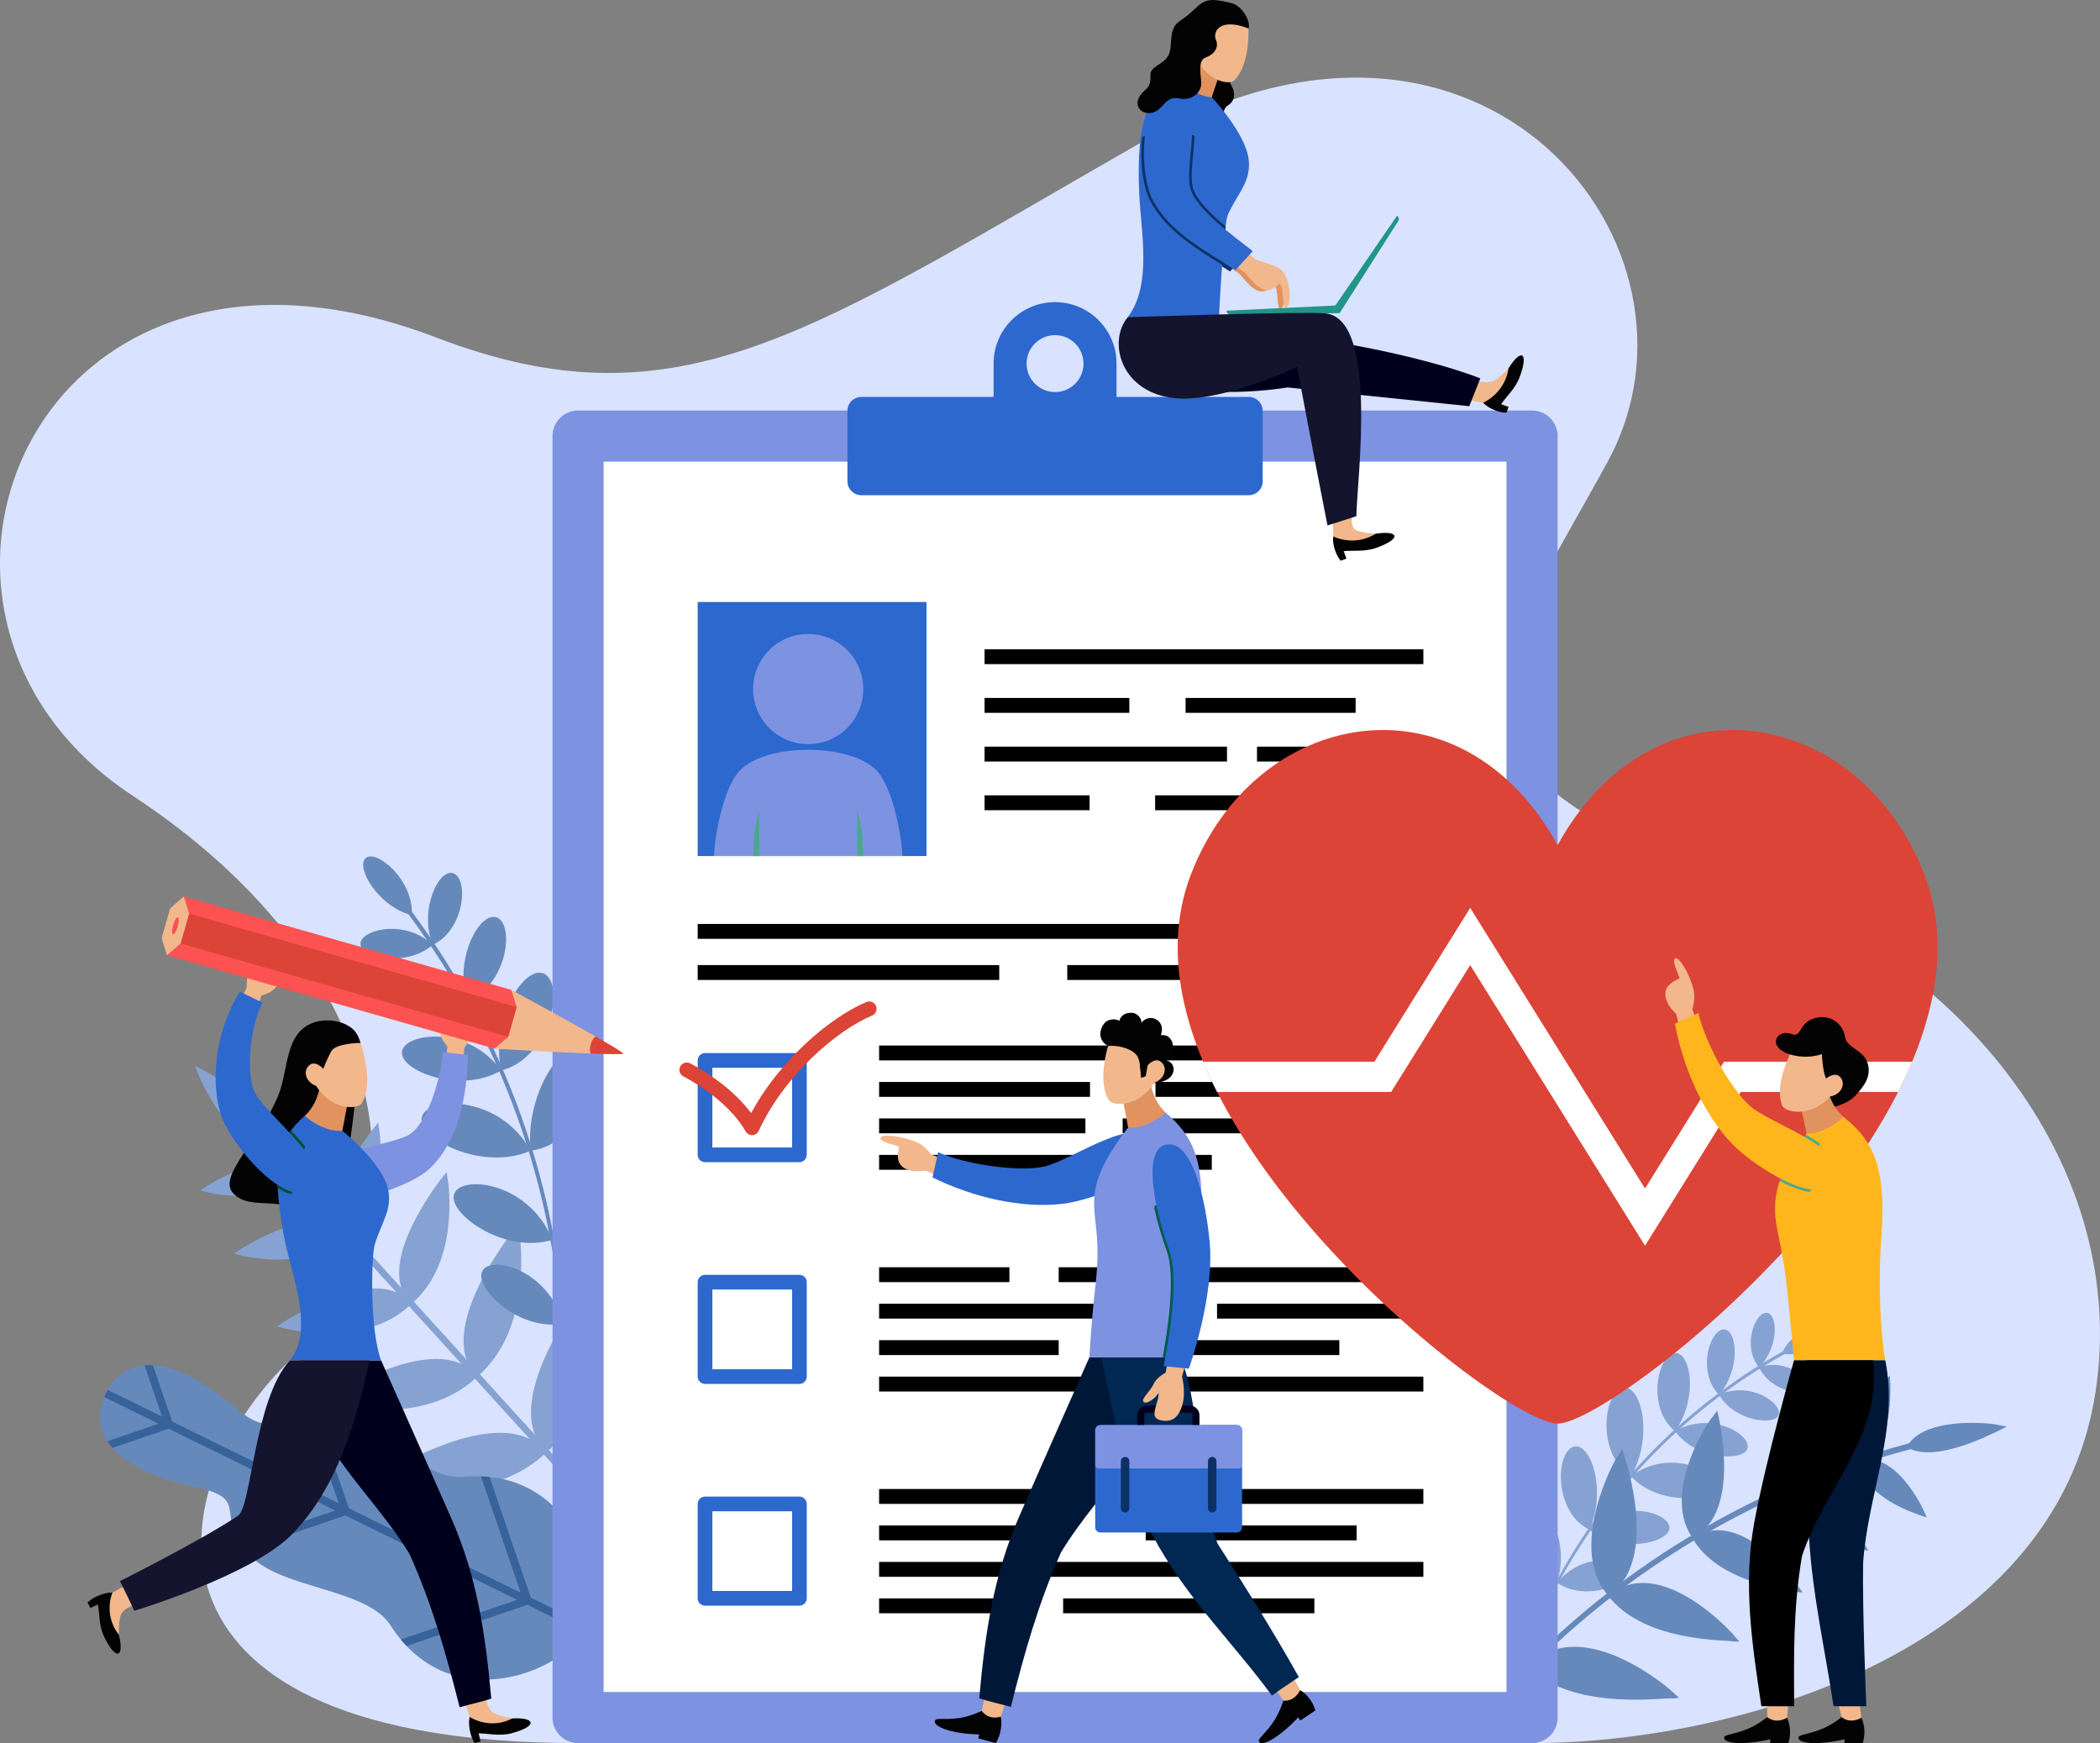 <?xml version="1.0" encoding="UTF-8"?> <svg xmlns="http://www.w3.org/2000/svg" id="Layer_2" viewBox="0 0 2125.18 1764"><rect x="0" y="0" width="2125.18" height="1764" fill="#808080" stroke="none"/><defs><style>.cls-1{fill:#fc5252;}.cls-2{fill:#030303;}.cls-3{fill:#005d4d;}.cls-4{fill:#002853;}.cls-5{fill:#014f29;}.cls-6{fill:#6689bc;}.cls-7{fill:#00001c;}.cls-8{fill:#001738;}.cls-9{fill:#fff;}.cls-10{fill:#f2b78b;}.cls-11{fill:#feb61c;}.cls-12{fill:#7e92e2;}.cls-13{fill:#85a2d2;}.cls-14{fill:#dc4437;}.cls-15{fill:#d9e3ff;}.cls-16{fill:#e0935f;}.cls-17{fill:#219587;}.cls-18{fill:#14142e;}.cls-19{fill:#0c3265;}.cls-20{fill:#37639a;}.cls-21{fill:#2d68ce;}.cls-22{fill:#4da78b;}</style></defs><g id="Layer_1-2"><g><path class="cls-15" d="M1550.42,1764c201.95,0,530.02-90.52,570.32-355.79,33.56-220.86-126.78-436.76-376-522.23-325.58-111.67-227.79-216.99-117.79-418.79,117.79-216.08-125.77-520.98-465.97-326.54-340.2,194.44-472.17,295.61-719.78,200.83C34.77,185.9-143.32,622.54,133.76,804.87c277.09,182.34,298.75,436.06,159.5,571.81-139.25,135.75-165.79,387.31,291.72,387.31h965.45Z"></path><g><g><rect class="cls-13" x="423.58" y="1083.8" width="6.72" height="494.7" transform="translate(-784.5 633.54) rotate(-42.28)"></rect><path class="cls-13" d="M197.29,1078.61l7.94,4.06c2.46,1.26,60.28,31.24,58.65,65.64l-.16,3.35-3.35-.16c-34.4-1.63-58.76-62.03-59.78-64.6l-3.29-8.29Z"></path><path class="cls-13" d="M550.73,1467.34l2.26,2.48-2.48,2.26c-61.67,56.08-163.16,30.74-167.45,29.63l-7.4-1.91,6.4-4.16c4.99-3.24,122.74-78.81,168.66-28.31Z"></path><path class="cls-13" d="M480.91,1390.55l2.26,2.48-2.48,2.26c-54.13,49.22-143.14,26.99-146.9,26.02l-7.39-1.91,6.4-4.16c4.38-2.84,107.7-69.15,148.12-24.7Z"></path><path class="cls-13" d="M414.1,1317.08l2.26,2.48-2.48,2.26c-46.58,42.36-123.12,23.25-126.36,22.42l-7.4-1.91,6.41-4.16c3.77-2.45,92.66-59.49,127.57-21.09Z"></path><path class="cls-13" d="M350.31,1246.93l2.26,2.48-2.48,2.26c-39.04,35.5-103.11,19.51-105.81,18.81l-7.4-1.91,6.41-4.16c3.15-2.05,77.62-49.83,107.03-17.48Z"></path><path class="cls-13" d="M295.55,1186.71l2.26,2.48-2.48,2.26c-31.5,28.64-83.09,15.76-85.27,15.2l-7.39-1.91,6.4-4.16c2.54-1.65,62.58-40.17,86.49-13.88Z"></path><path class="cls-13" d="M594.94,1302.07l4.75-5.98,1.2,7.54c.7,4.37,16.3,107.81-45.37,163.88l-2.48,2.26-2.26-2.48c-45.92-50.5,40.46-160.56,44.17-165.22Z"></path><path class="cls-13" d="M519.58,1245.4l4.75-5.98,1.2,7.54c.61,3.84,14.3,94.56-39.83,143.77l-2.48,2.26-2.26-2.48c-40.42-44.45,35.38-141.02,38.62-145.11Z"></path><path class="cls-13" d="M447.23,1192.04l4.75-5.98,1.2,7.54c.52,3.3,12.29,81.31-34.29,123.66l-2.48,2.26-2.26-2.48c-34.92-38.4,30.29-121.48,33.09-125Z"></path><path class="cls-13" d="M377.9,1141.99l4.75-5.98,1.2,7.54c.44,2.76,10.29,68.06-28.75,103.56l-2.48,2.26-2.26-2.48c-29.41-32.35,25.21-101.95,27.55-104.89Z"></path><path class="cls-13" d="M317.6,1101.88l4.75-5.98,1.2,7.54c.35,2.22,8.29,54.8-23.21,83.45l-2.48,2.26-2.26-2.48c-23.91-26.29,20.12-82.41,22.01-84.78Z"></path></g><g><path class="cls-6" d="M412.45,924c1.15-.86,2.3-1.73,3.45-2.6,101.07,135.44,156.76,300.13,157.89,470.32-1.23,.01-2.45,.02-3.68,.03-1.35-169.35-56.95-333.14-157.66-467.75Z"></path><path class="cls-6" d="M369.87,868.56c10.34-9.85,48.82,21.23,46.97,57.73-34.18-8.9-56.88-48.21-46.97-57.73Z"></path><path class="cls-6" d="M437.92,956.27c-26.96,22.92-72.26,13.13-73.13-.6-1.13-14.39,44.49-26.79,73.13,.6Z"></path><path class="cls-6" d="M472.61,1013.11c-33.82,24.18-86.13,8.47-86.04-7.57-.19-17,54.72-28.11,86.04,7.57Z"></path><path class="cls-6" d="M569.84,1339.33c-43.79,8.49-88.86-35.09-82.19-52.02,6.83-18.35,67.12-3.48,82.19,52.02Z"></path><path class="cls-6" d="M507.14,1083.42c-42.26,24.24-101.99,0-100.38-18.57,1.3-19.99,67.28-28.04,100.38,18.57Z"></path><path class="cls-6" d="M559.01,1254.69c-48.81,14.87-105.09-26.4-99.62-45.63,5.48-21,75.96-13.62,99.62,45.63Z"></path><path class="cls-6" d="M536.98,1164.52c-49.82,21.66-113.79-12.86-110.18-33.25,3.38-22.29,78.43-24.4,110.18,33.25Z"></path><path class="cls-6" d="M459.15,883.87c15.15,6.51,11.14,56.91-21.23,72.4-14.17-35.89,6.4-78.29,21.23-72.4Z"></path><path class="cls-6" d="M503.61,928.8c17.57,9.4,8.56,69.5-31,84.31-13.45-44.01,13.85-92.81,31-84.31Z"></path><path class="cls-6" d="M637.28,1262.78c13.61,19.47-21.93,81.21-67.44,76.55,6.18-54.97,53.82-94.62,67.44-76.55Z"></path><path class="cls-6" d="M551.85,986.05c20.07,13.54,3.43,84.94-44.72,97.37-11.09-53.94,25.11-109.56,44.72-97.37Z"></path><path class="cls-6" d="M626.49,1160.71c17.99,19.92-15.15,93.37-67.48,93.98,.64-61.15,49.7-112.19,67.48-93.98Z"></path><path class="cls-6" d="M597.27,1058.81c21.32,18.22-5.13,98.22-60.29,105.71-6.3-62.7,39.41-122.11,60.29-105.71Z"></path></g></g><g><g><path class="cls-13" d="M1806.98,1369.65c-.51-.93-1.02-1.86-1.53-2.79-108.88,60.65-196.05,154.67-248.17,268.86,.82,.38,1.64,.75,2.47,1.13,52-113.55,138.84-207,247.23-267.2Z"></path><path class="cls-13" d="M1852.36,1345.19c-3.98-9.75-39.26-.45-49.03,24.68,25.69,4.32,52.82-15.28,49.03-24.68Z"></path><path class="cls-13" d="M1780.1,1383.67c11.23,23.56,44.66,30.64,49.39,21.66,5.1-9.35-21.86-31.45-49.39-21.66Z"></path><path class="cls-13" d="M1739.61,1411.46c15.46,26.47,55.41,31.69,60.18,20.86,5.26-11.38-28.34-35.43-60.18-20.86Z"></path><path class="cls-13" d="M1575.75,1601.65c26.91,18.93,70.38,3.2,71.01-10.21,.94-14.41-44.12-22.59-71.01,10.21Z"></path><path class="cls-13" d="M1695.16,1448.36c21.13,29.06,68.63,30.77,73.15,17.79,5.16-13.85-36.82-39.17-73.15-17.79Z"></path><path class="cls-13" d="M1608.58,1547.96c28.36,24.73,78.69,13.94,80.8-.65,2.65-15.79-47.01-32.09-80.8,.65Z"></path><path class="cls-13" d="M1650.61,1493.93c26.99,29.61,80.45,25.68,84.18,10.87,4.45-16.02-45.42-40.08-84.18-10.87Z"></path><path class="cls-13" d="M1787.66,1328.55c-12.16-.19-24.67,34.94-7.56,55.12,20.36-19.88,19.32-54.61,7.56-55.12Z"></path><path class="cls-13" d="M1744.19,1345.37c-14.66,1.03-26.73,44.19-4.58,66.09,22.33-25.56,18.69-66.63,4.58-66.09Z"></path><path class="cls-13" d="M1553.47,1529.78c-15.03,9-9.75,61.27,22.28,71.86,12.43-38.85-7.67-79.92-22.28-71.86Z"></path><path class="cls-13" d="M1694.45,1369.34c-17.59,3.06-27.94,56.12,.71,79.02,23.74-32.95,16.16-81.3-.71-79.02Z"></path><path class="cls-13" d="M1591.52,1464.36c-18.12,7.98-17.98,67.41,17.06,83.6,18.02-41.34,.4-90.49-17.06-83.6Z"></path><path class="cls-13" d="M1641.93,1404.6c-19.84,5.83-26.19,67.65,8.68,89.33,23.16-40.29,10.32-94.06-8.68-89.33Z"></path></g><g><path class="cls-6" d="M1934.95,1466.17c-.51-1.99-1.02-3.98-1.54-5.97-167.42,44.21-318.26,138.53-431.61,271.45,1.34,1.14,2.68,2.29,4.02,3.43,112.82-131.85,262.8-225.29,429.13-268.91Z"></path><path class="cls-6" d="M1931.24,1461.72c-.62,.92-1.24,1.83-1.85,2.75,.98,.49,1.97,.97,2.95,1.46,29.46,14.5,87.04-17.11,90.34-18.08,2.74-1.41,5.5-2.81,8.27-4.2-3.05-.56-6.1-1.11-9.16-1.64-2.42-1.39-71.26-9.6-90.54,19.71Z"></path><path class="cls-6" d="M1549.04,1684.47c-.83,.83-1.66,1.66-2.49,2.5,.63,.63,1.27,1.27,1.91,1.91,48.07,43.83,140.3,28,144.01,29.98,2.24-.22,4.48-.43,6.72-.62-1.57-1.43-3.15-2.85-4.72-4.28-2.68-3.6-92.66-81.74-145.42-29.48Z"></path><path class="cls-6" d="M1630.39,1612.87c-.92,.71-1.84,1.43-2.76,2.14,.56,.74,1.13,1.47,1.69,2.21,37.8,45.66,120.84,42.05,124,43.9,2.29,.04,4.57,.1,6.85,.16-1.43-1.65-2.87-3.29-4.31-4.94-2.14-3.5-74.15-82.83-125.48-43.48Z"></path><path class="cls-6" d="M1715.73,1554.81c-1,.59-2,1.19-2.99,1.79,.48,.83,.97,1.65,1.45,2.48,28.12,44.7,100.55,50.11,103.23,51.78,2.31,.29,4.62,.59,6.92,.91-1.28-1.84-2.56-3.68-3.85-5.52-1.66-3.27-56.99-79.66-104.76-51.44Z"></path><path class="cls-6" d="M1803.12,1509.45c-1.06,.48-2.12,.95-3.18,1.43,.4,.9,.8,1.8,1.19,2.71,19.48,41.37,80.39,52.7,82.6,54.17,2.32,.53,4.63,1.07,6.94,1.63-1.11-2.01-2.23-4.01-3.35-6.02-1.22-2.94-41.66-72.85-84.2-53.92Z"></path><path class="cls-6" d="M1882.06,1478.73c-1.11,.37-2.21,.74-3.32,1.11,.32,.96,.63,1.92,.95,2.88,12.55,35.79,61.53,49.57,63.33,50.78,2.32,.73,4.63,1.47,6.94,2.23-.96-2.13-1.93-4.27-2.9-6.4-.87-2.51-29.09-62.46-64.99-50.6Z"></path><path class="cls-6" d="M1547.83,1526.2c-.91-1.96-1.81-3.91-2.71-5.87-1.24,2.56-2.47,5.13-3.69,7.69-4.15,4.45-46.72,110.98,3.19,157,.64,.64,1.27,1.27,1.91,1.91,.83-.83,1.65-1.67,2.48-2.5,49.57-47.84,.73-152.46-1.18-158.23Z"></path><path class="cls-6" d="M1643.76,1472.63c-.72-2.09-1.43-4.19-2.14-6.29-1.47,2.41-2.94,4.82-4.39,7.22-3.78,3.54-50.37,91.74-11.33,139.19,.56,.74,1.13,1.48,1.69,2.21,.92-.72,1.84-1.43,2.76-2.14,48.45-36.25,14.6-135,13.4-140.2Z"></path><path class="cls-6" d="M1739.38,1434.19c-.52-2.21-1.03-4.41-1.54-6.63-1.68,2.24-3.35,4.48-5.01,6.72-3.33,2.74-50.49,73.67-21.57,119.79,.48,.83,.97,1.65,1.45,2.48,1-.6,1.99-1.2,2.99-1.79,45.38-26.16,24.32-116.04,23.67-120.58Z"></path><path class="cls-6" d="M1832.82,1409.35c-.32-2.29-.63-4.59-.94-6.89-1.86,2.07-3.71,4.13-5.55,6.2-2.83,2.06-47.56,57.07-27.6,99.46,.4,.9,.79,1.81,1.19,2.71,1.06-.48,2.12-.96,3.18-1.43,40.7-17.64,29.96-96.22,29.72-100.05Z"></path><path class="cls-6" d="M1912.9,1399.29c-.14-2.35-.28-4.71-.41-7.07-2,1.9-3.98,3.81-5.95,5.73-2.27,1.51-41.56,42.49-28.76,78.97,.32,.96,.63,1.92,.95,2.88,1.1-.37,2.21-.74,3.32-1.11,34.6-11.14,30.86-76.31,30.86-79.39Z"></path></g></g><g><path class="cls-6" d="M250.82,1571.82c-35.72-42.32,5.07-54.26-55.91-67.83-88.47-19.69-104.7-59.59-87.86-93.89,16.84-34.29,58.33-45.85,128.01,12.11,48.03,39.95,32.54,.38,87.86,2.76,48.08,2.08,100.33,73.61,146.15,69.58,113.08-9.96,144.18,111.63,123.42,153.91-20.76,42.27-135.98,92.01-197.25-3.55-24.83-38.73-113.38-36.32-144.42-73.1Z"></path><path class="cls-20" d="M523.31,1619l-173.82-85.35-101.51,34.65c-1.86-2.4-3.46-4.69-4.86-6.89l96.1-32.8-168.57-82.77-56.88,19.42c-1.96-2.23-3.65-4.5-5.13-6.8l51.74-17.66-54.99-27c.52-1.24,1.06-2.47,1.66-3.69,.6-1.22,1.24-2.41,1.9-3.57l54.99,27-17.66-51.74c2.72-.24,5.55-.28,8.52-.1l19.42,56.88,168.57,82.77-32.81-96.1c2.6-.24,5.39-.37,8.43-.36l34.65,101.51,173.82,85.35-40.16-117.65c2.98,.1,5.9,.3,8.76,.6l41.68,122.09,51.94,25.5,5.01,2.46,91.11,44.74-3.57,7.26-91.11-44.74-5.01-2.46-51.94-25.5-122.09,41.68c-1.98-2.07-3.92-4.26-5.83-6.56l117.65-40.16Z"></path></g><g><g><path class="cls-12" d="M1550.42,1764H584.98c-6.66,0-12.73-2.52-17.31-6.65-5.25-4.73-8.55-11.59-8.55-19.22V441.32c0-7.45,3.15-14.17,8.19-18.89,4.62-4.33,10.84-6.98,17.67-6.98h965.45c6.72,0,12.85,2.57,17.45,6.77,5.17,4.73,8.42,11.53,8.42,19.1V1738.13c0,7.05-2.82,13.43-7.39,18.1-4.7,4.79-11.24,7.77-18.48,7.77Z"></path><rect class="cls-9" x="610.84" y="467.19" width="913.71" height="1245.08"></rect><g><rect class="cls-21" x="706.06" y="609.22" width="231.58" height="257.08"></rect><circle class="cls-12" cx="817.87" cy="697.31" r="55.75" transform="translate(-6.42 1387.01) rotate(-80.37)"></circle><path class="cls-12" d="M886.98,779.71c-14.89-15.15-43.23-20.86-69.12-20.86s-54.23,5.7-69.12,20.86c-17.51,17.83-26.17,71.9-26.17,86.59h190.57c0-14.69-8.65-68.77-26.17-86.59Z"></path><path class="cls-22" d="M762.28,866.31s-.3-28.26,6.07-46.16v46.16h-6.07Z"></path><path class="cls-22" d="M873.45,866.31s.3-28.26-6.07-46.16v46.16h6.07Z"></path></g><rect x="706.06" y="935.03" width="610.32" height="15.06"></rect><rect x="706.06" y="976.66" width="305.16" height="15.06"></rect><rect x="1080.07" y="976.66" width="360.35" height="15.06"></rect><path class="cls-21" d="M871.71,401.66h391.99c7.8,0,14.13,6.33,14.13,14.13v71.23c0,7.8-6.33,14.13-14.13,14.13h-391.99c-7.8,0-14.13-6.33-14.13-14.13v-71.23c0-7.8,6.33-14.13,14.13-14.13Z"></path><path class="cls-21" d="M1067.7,305.75c-34.36,0-62.21,27.85-62.21,62.21v44.97h124.43v-44.97c0-34.36-27.85-62.21-62.21-62.21Zm0,91c-15.9,0-28.79-12.89-28.79-28.79s12.89-28.79,28.79-28.79,28.79,12.89,28.79,28.79-12.89,28.79-28.79,28.79Z"></path><g><rect x="996.37" y="657.04" width="444.06" height="15.06"></rect><rect x="996.37" y="706.32" width="146.52" height="15.06"></rect><rect x="1199.79" y="706.32" width="172.08" height="15.06"></rect><rect x="996.37" y="755.6" width="245.34" height="15.06"></rect><rect x="1272.08" y="755.6" width="168.34" height="15.06"></rect><rect x="996.37" y="804.87" width="106.31" height="15.06"></rect><rect x="1168.98" y="804.87" width="271.44" height="15.06"></rect></g><g><g><path class="cls-21" d="M808.99,1176.1h-95.51c-4.1,0-7.43-3.32-7.43-7.43v-95.51c0-4.1,3.33-7.43,7.43-7.43h95.51c4.1,0,7.43,3.33,7.43,7.43v95.51c0,4.1-3.33,7.43-7.43,7.43Zm-88.08-14.86h80.65v-80.65h-80.65v80.65Z"></path><path class="cls-14" d="M761.04,1148.78c-2.67,0-5.14-1.43-6.46-3.77-19.03-33.61-62.45-55.42-62.89-55.64-3.67-1.82-5.18-6.28-3.36-9.95,1.82-3.68,6.27-5.18,9.95-3.37,1.74,.86,38.87,19.46,61.89,50.41,28.66-53.42,80.04-97.13,116.61-112.42,3.79-1.59,8.14,.2,9.72,3.99,1.58,3.79-.2,8.14-3.99,9.72-36.63,15.31-89.29,61.41-114.71,116.7-1.16,2.53-3.65,4.2-6.44,4.32-.11,0-.21,0-.31,0Z"></path></g><g><rect x="889.65" y="1058.04" width="550.77" height="15.06" transform="translate(2330.07 2131.15) rotate(180)"></rect><rect x="1169.34" y="1094.94" width="181.73" height="15.06" transform="translate(2520.42 2204.94) rotate(180)"></rect><rect x="889.65" y="1094.94" width="213.44" height="15.06" transform="translate(1992.73 2204.94) rotate(180)"></rect><rect x="1136.12" y="1131.84" width="304.31" height="15.06" transform="translate(2576.54 2278.74) rotate(180)"></rect><rect x="889.65" y="1131.84" width="208.8" height="15.06" transform="translate(1988.09 2278.74) rotate(180)"></rect><rect x="1308.57" y="1168.73" width="131.86" height="15.06" transform="translate(2748.99 2352.53) rotate(180)"></rect><rect x="889.65" y="1168.73" width="336.67" height="15.06" transform="translate(2115.97 2352.53) rotate(180)"></rect></g></g><g><path class="cls-21" d="M808.99,1400.51h-95.51c-4.1,0-7.43-3.32-7.43-7.43v-95.51c0-4.1,3.33-7.43,7.43-7.43h95.51c4.1,0,7.43,3.33,7.43,7.43v95.51c0,4.1-3.33,7.43-7.43,7.43Zm-88.08-14.86h80.65v-80.66h-80.65v80.66Z"></path><g><rect x="889.65" y="1393.14" width="550.77" height="15.06"></rect><rect x="889.65" y="1356.25" width="181.73" height="15.06"></rect><rect x="1141.95" y="1356.25" width="213.44" height="15.06"></rect><rect x="889.65" y="1319.35" width="304.31" height="15.06"></rect><rect x="1231.63" y="1319.35" width="208.8" height="15.06"></rect><rect x="889.65" y="1282.45" width="131.86" height="15.06"></rect><rect x="1071.38" y="1282.45" width="336.67" height="15.06"></rect></g></g><g><path class="cls-21" d="M808.99,1624.92h-95.51c-4.1,0-7.43-3.33-7.43-7.43v-95.51c0-4.1,3.33-7.43,7.43-7.43h95.51c4.1,0,7.43,3.33,7.43,7.43v95.51c0,4.1-3.33,7.43-7.43,7.43Zm-88.08-14.86h80.65v-80.65h-80.65v80.65Z"></path><g><rect x="889.65" y="1506.86" width="550.77" height="15.06"></rect><rect x="889.65" y="1543.76" width="181.73" height="15.06"></rect><rect x="1159.46" y="1543.76" width="213.44" height="15.06"></rect><rect x="889.65" y="1580.65" width="304.31" height="15.06"></rect><rect x="1231.63" y="1580.65" width="208.8" height="15.06"></rect><rect x="889.65" y="1617.55" width="131.86" height="15.06"></rect><rect x="1075.89" y="1617.55" width="254.24" height="15.06"></rect></g></g></g><g><path class="cls-14" d="M1947.61,885.54c-64.66-169.55-273.01-208.35-371.32-30.37h0c-98.31-177.98-306.66-139.18-371.32,30.37-90.44,237.16,312.92,555.16,371.32,555.16s461.76-318.01,371.32-555.16Z"></path><path class="cls-9" d="M1744.71,1074.42l-79.96,128.35-176.91-283.97-96.95,155.62h-173.38c4.28,10.24,9.03,20.45,14.18,30.6h176.19l79.96-128.35,176.91,283.97,96.95-155.62h159.2c5.15-10.15,9.9-20.36,14.18-30.6h-190.38Z"></path></g></g><g><path class="cls-16" d="M1290.06,273.52c-5.23-4.01-24.63-9.29-24.63-9.29l-35.82-30.24-12.48,16.3,37.8,27.45s4.73,6.3,10.44,11.53c10.38,9.52,17.03,5.64,24.11-1.08,4.09,3.13,2.68,21.78,5.2,23.71,6.71,5.14,7.81-28.86-4.62-38.38Z"></path><path class="cls-19" d="M1199.01,191.3c-6.09-26.97,16.54-83.43-17.22-88.17-21.92-3.08-33.8,75.84-20.98,100.16,17.66,33.5,52.79,51.24,83.93,71.43l17.6-19.22c-18.34-14.35-58.61-43.28-63.33-64.2Z"></path><g><path class="cls-2" d="M1247.16,71.82c-5.66,5-3.78,9.4-.37,15.84s2.91,14.66-3.78,18.76c-6.69,4.1-5.63,13.06,.52,20.11,6.15,7.05,1.47,28.5-16.16,15.07-17.63-13.44,1.09-71.14,1.09-71.14l18.7,1.36Z"></path><path class="cls-16" d="M1210.23,49.79c-5.61,19.85-19.57,28.3-19.57,28.3,0,0-1.65,11.78,12.25,20.94,13.91,9.16,23.34-.68,23.34-.68l8.45-24.96s-9.15-20.04-24.48-23.6Z"></path><path class="cls-21" d="M1263.83,162.99c-2.04-27.01-37.57-64.64-37.57-64.64,0,0-16.88,.46-35.6-20.26-27.39,17.92-41.32,40.36-37.78,117.83,1.78,38.98,13.2,92.34-11.61,125.11,0,0,79.53,11.17,91.48,12.85,.46-3.27,5.04-106.43,10.03-117.06,10.52-22.41,22.66-32.51,21.05-53.83Z"></path><path class="cls-10" d="M1234.28,17.42c-5.34,19.4-11.59,34.05-11.59,34.05l-3.9-2.93s.96-10.99,.81-11.27c-1.36-2.47-6.28-10.15-13.16-5.99-7.39,4.46-6.47,15.53,2.25,21.55,9.09,28.81,35.06,33.82,40.26,28.62,13.61-13.59,14.77-40.24,14.5-52.66-6.39-10.96-22.91-4.7-29.17-11.38Z"></path><path class="cls-2" d="M1155.64,94.41c5.12-4.82,9.27-7.68,8.58-17.71-.69-10.02,12.55-10.42,18.13-20.48,5.22-9.41-.95-26.57,11.31-34.73,13.95-9.28,17.12-15.42,23.53-18.89,5.88-3.18,10.8-4,29.32,.67,10.59,2.67,19.54,18.42,16.93,25.51-3.82-12.65-39.48-11.91-39.48-11.91l-45.63,73.23-22.71,4.29Z"></path><g><path class="cls-19" d="M1236.77,261.8c-26.37-16.44-53.63-33.44-68.21-61.09-5.84-11.08-10.27-36.58-7.58-60.06,.16-1.44-.87-2.82-2.3-2.89-1.43-.17-2.73,.86-2.89,2.3-2.56,22.31,.94,49.43,8.14,63.1,15.24,28.9,43.11,46.28,70.07,63.09,.93,.58,1.83,1.16,2.76,1.74,.14-1.98,.29-3.95,.43-5.91-.14-.09-.28-.18-.43-.27Z"></path><path class="cls-19" d="M1207.01,189.37c-1.95-8.62-.78-20.78,.46-33.66,.52-5.46,1.06-11.1,1.35-16.49,.08-1.44-.98-2.7-2.47-2.75-1.44-.08-2.67,1.03-2.75,2.47-.28,5.28-.82,10.86-1.34,16.27-1.28,13.3-2.48,25.87-.35,35.31,3.16,13.98,20.35,30.53,37.67,44.81,.24-2.23,.49-4.28,.74-6.2-15.55-13.07-30.66-27.99-33.32-39.76Z"></path></g><path class="cls-10" d="M1295.51,272.16c-5.23-4.01-24.63-9.29-24.63-9.29l-35.82-30.24-12.48,16.3,37.8,27.45s4.73,6.3,10.44,11.53c10.38,9.52,17.03,5.64,24.11-1.08,4.09,3.13,2.68,21.78,5.2,23.71,6.71,5.14,7.81-28.86-4.62-38.38Z"></path><path class="cls-21" d="M1204.46,189.94c-6.09-26.97,16.79-85.77-17.22-88.17-36.52-2.57-33.8,75.84-20.98,100.16,17.66,33.5,52.79,51.24,83.93,71.43l17.6-19.22c-18.34-14.35-58.61-43.28-63.33-64.2Z"></path><path class="cls-2" d="M1263.45,28.79c-29.17-11.38-36.37,3.53-32.96,11.37,3.41,7.84-1.81,15-10.27,17.99-8.46,2.98-4.8,17.12-4.57,26.15,.23,9.03-9.12,18.15-22.83,15.26-13.71-2.89-15.36,11.69-26.62,14.48-12.38,3.07-22.1-9.91-8.21-21.92,6.15-5.32,19.52-19.91,23.21-25.25,7.26-10.52,10.81-22.87,10.81-22.87l36.75-34.75,18.14-1.83,16.37,15.89,.19,5.48Z"></path></g><g><g><path class="cls-10" d="M1510.29,386.04c-5.71,1.91-17.49-.38-17.49-.38l-7.15,19.18,15.28,2.65,16.39-6.29,12.2-16.68-2.88-11.77s-10.64,11.39-16.35,13.3Z"></path><path class="cls-2" d="M1526.64,372.74c-1.5,9.89-5.62,17.3-10.14,22.68-7.27,8.67-15.57,12.06-15.57,12.06,0,0,3.42,4.54,12.61,7.95,3.01,1.12,6.85,2.21,10.96,2.23,1.05-2.82,2.17-5.84,2.17-5.84,0,0-3.84-1.42-7.56-2.8,5.05-7.44,14.48-15.86,18.74-27.34,9.82-26.47,.89-28.71-11.22-8.94Z"></path></g><path class="cls-7" d="M1208.16,394.19c46.04,6.47,94.83-2.11,94.83-2.11l183.9,18.97,11.15-28.12c-57.96-22.99-181.98-46.49-201.06-40.51-30.04,9.42-162.16,41.47-88.82,51.77Z"></path><path class="cls-17" d="M1351.36,309.14l-110.11,5.28c.03,2.16,1.8,3.9,3.97,3.87l110.47-1.37,59.32-93.21c1.16-1.83,.62-4.25-1.2-5.41l-62.45,90.83Z"></path></g><g><path class="cls-10" d="M1371.69,536.18c-5.15-3.13-3.62-14.45-3.62-14.45l-19.27,6.91,.47,14.23,15.38,8.46,20.61-1.45,7.14-9.8s-15.56-.78-20.71-3.9Z"></path><path class="cls-2" d="M1392.4,540.08c-8.52,5.24-16.85,6.87-23.87,6.9-11.31,.04-19.26-4.1-19.26-4.1,0,0-1.26,5.54,2.07,14.76,1.09,3.02,2.73,6.66,5.37,9.81,2.83-1.02,5.86-2.11,5.86-2.11,0,0-1.39-3.85-2.74-7.58,8.94-.94,21.46,.83,32.98-3.33,26.56-9.59,22.5-17.85-.42-14.33Z"></path></g><path class="cls-18" d="M1341.23,317.13c-22.12-2.18-199.95,3.89-199.95,3.89-20.49,24.29-7.59,77,48.78,82.03,47.32,4.22,122.54-31.73,122.54-31.73,0,0,19.45,103.1,30.8,160.44l29.22-9.34c.46-35.8,22.7-199.98-31.4-205.3Z"></path></g><g><g><g><polygon class="cls-10" points="1016.76 1725.51 1012.82 1737.28 998.35 1747.81 993.55 1731.37 996.09 1719.96 1016.76 1725.51"></polygon><path class="cls-2" d="M973,1738.25c10.5-1.87,20.55-6.88,20.55-6.88,0,0,5.79,9.74,19.27,5.91,0,0,2.96,13.03-4.99,26.72-12.72-3.42-17.85-4.79-17.85-4.79l.95-3.99s-15.55,.07-30.14-3.85c-14.59-3.92-16.21-8.94-14-10.94,2.22-2,12.15,.33,26.2-2.18Z"></path></g><path class="cls-8" d="M1102.5,1373.47h82.34c-7.02,83.91-70.87,131.11-111.12,197.52-22.71,51.01-37.14,101.91-50.71,156.39-10.65-3-21.49-5.3-32.02-8.74,5.74-65.3,14.54-124.5,39.94-182.88,25.4-58.38,71.56-162.28,71.56-162.28Z"></path><g><polygon class="cls-10" points="1315.77 1710.38 1313.49 1727.78 1298.75 1721.01 1292.44 1711.94 1310.14 1700.04 1315.77 1710.38"></polygon><path class="cls-2" d="M1298.75,1721.01s10.7,1.82,17.01-10.63c0,0,11.12,5.99,15.41,20.53-10.89,7.32-15.28,10.27-15.28,10.27l-2.16-3.22s-10.33,11.61-22.83,20.01c-12.49,8.4-17.1,6.44-17.02,3.54,.08-2.91,8.34-8.84,15.96-20.88,5.7-9,8.9-19.63,8.9-19.63Z"></path></g><path class="cls-4" d="M1232.31,1562.34c28.49,44.31,56.29,88.96,82.13,134.87-9.09,6.29-18.25,12-27.25,18.72-38.11-51.83-82.19-94.61-114.85-151.43-32.65-56.82-43.55-127.18-58.07-191.03h80.59c23.5,60.96,11.77,128.34,37.44,188.87Z"></path></g><g><path class="cls-16" d="M1164.31,1095.27c2.8,20.43,15.44,30.74,15.44,30.74,0,0,0,11.9-15.05,19.03-15.05,7.14-23.02-3.92-23.02-3.92l-4.9-25.89s11.85-18.57,27.53-19.97Z"></path><g><path class="cls-2" d="M1132.8,1033.15c.52-3.16,3.77-8.47,12.18-8.24,6.32,.17,10.6,5.95,10.08,10.13,3.21-4.22,9.66-6.7,15.22-3.25,6.54,4.06,6.22,9.97,4.56,15.85,3.21-.57,9.3,.21,11.51,7.32,2.63,8.47-2.12,15.77-5.77,18.3,4.53,.76,8.65,5.89,6.56,12.23-3.52,10.71-21.06,10.65-21.06,10.65l5.01-22.43h.06c-4.12-3.91-16.2-15.62-14.16-16.7,1.51-.8,6.41-2.67,9.98-4l-16.25-7.8s.11-.43,.33-1.09c-3.74,1.1-13.31,3.81-17.09,3.88l-9.34,6.48c.7,3.44,2.44,12.29,2.1,13.2-.42,1.13-5.37-9.14-5.37-9.14-11.62-6.46-8.06-18.34-3.31-23.49,4.16-4.51,12.01-4.02,14.77-1.89Z"></path><path class="cls-2" d="M1168.17,1045.12c.31,.31,5.67,18.89,5.67,18.89v20.87s-23.93,15.97-27.61,16.08c-3.67,.1-13.86-25.99-13.86-25.99l-10.07-27.76,21.94-8.82s23.62,6.4,23.93,6.72Z"></path><path class="cls-10" d="M1127.08,1056.5c8.39,.5,19.16,2.34,25.36-1.55,.23,20.12,2.54,35.88,2.54,35.88l4.51-1.84s1.87-10.87,2.09-11.1c1.94-2.04,8.66-8.22,14.25-2.45,6.01,6.2,2.3,16.67-7.66,20.27-16.13,25.54-42.51,23.78-46.22,17.43-9.7-16.61-4.03-42.67-.61-54.61,.86-.86,3.64-2.15,5.74-2.02Z"></path><path class="cls-2" d="M1150.03,1046.89s20.52,5.86,20.57,6.03c.05,.17-13.65,25.05-13.65,25.05l-1.98,12.87c-1.33-13.66-1.06-20.71-7.42-25.74-5.31-4.2-16.35-7.59-26.22-6.56-1.26-7.09,28.69-11.63,28.69-11.63Z"></path></g><g><path class="cls-10" d="M933.69,1159.42c5.17,4.07,8.97,9.17,8.97,9.17l44.41,15-7.48,19.11-43.05-18.14s-8.78,1.93-16.2-.24c-13.49-3.94-12.59-14.24-10.51-23.76-.12-1.57-20.67-4.07-18.6-9.36,1.87-4.76,32.17,.12,42.46,8.21Z"></path><path class="cls-21" d="M1061.32,1179.29c30.7-10.25,88.65-51.19,105.38-24.47,19.38,30.97-60.72,59.84-91.23,63.43-42.04,4.95-91.4-6.75-131.78-26.71l5.7-25.5c29.19,13.18,88.12,21.2,111.94,13.25Z"></path></g><path class="cls-12" d="M1109.21,1199.91c5.77-26.47,32.47-58.78,32.47-58.78,0,0,16.66,2.8,38.07-15.12,24.63,21.55,42.51,45.26,33.87,122.33-5.04,44.93-18.75,101.61-18.75,125.13h-92.37s1.72-34.91,6.16-73.34c6.72-58.22-6.16-69.42,.56-100.21Z"></path><path class="cls-3" d="M1168.15,1222.56c-.16-.76,.03-1.52,.46-2.1,.34-.46,.84-.81,1.44-.97,.71-.19,1.41-.07,1.99,.27,.6,.35,1.05,.95,1.21,1.69,3.04,14.07,7.43,28.92,12.4,42.65,10.11,27.92,.69,86.29-3.67,109.36h-5.34c4.14-21.95,13.8-80.81,4.1-107.58-4.83-13.33-9.4-28.54-12.59-43.33Z"></path><g><g><path class="cls-21" d="M1113.59,1442.14h138.13c2.9,0,5.26,2.36,5.26,5.26v98.2c0,2.9-2.36,5.26-5.26,5.26h-138.13c-2.9,0-5.26-2.36-5.26-5.26v-98.2c0-2.9,2.36-5.26,5.26-5.26Z"></path><path class="cls-7" d="M1160.62,1422.49h43.46c5.4,0,9.8,4.4,9.8,9.8v11.29h-7.17v-11.29c0-1.45-1.18-2.64-2.64-2.64h-43.46c-1.45,0-2.64,1.18-2.64,2.64v11.29h-7.17v-11.29c0-5.41,4.4-9.8,9.8-9.8Z"></path><path class="cls-12" d="M1113.59,1442.14h138.13c2.9,0,5.26,2.35,5.26,5.26v35.32c0,1.85-1.5,3.34-3.34,3.34h-141.96c-1.85,0-3.34-1.5-3.34-3.34v-35.32c0-2.9,2.35-5.26,5.26-5.26Z"></path></g><g><path class="cls-19" d="M1224.34,1475.13c.69-.46,1.51-.73,2.4-.73,1.04,0,1.99,.37,2.73,.98,.96,.79,1.57,1.98,1.57,3.32v47.6c0,1.07-.39,2.05-1.04,2.8-.79,.92-1.96,1.5-3.26,1.5-1.19,0-2.26-.48-3.04-1.26-.78-.78-1.26-1.85-1.26-3.04v-47.6c0-1.48,.75-2.79,1.9-3.57Z"></path><path class="cls-19" d="M1135.99,1475.26c.72-.54,1.61-.86,2.59-.86,1.19,0,2.26,.48,3.04,1.26,.78,.78,1.26,1.85,1.26,3.04v47.6c0,1.15-.45,2.2-1.19,2.97-.78,.82-1.88,1.33-3.11,1.33-1.08,0-2.06-.4-2.82-1.05-.91-.79-1.48-1.95-1.48-3.25v-47.6c0-1.4,.67-2.65,1.71-3.44Z"></path></g></g><path class="cls-10" d="M1179.56,1389.12l9.14-45.98,19.92,4.95-12.43,45.03s3.84,14.52,.8,26.77c-3.62,14.57-10.86,20.25-23.19,17.18-11.87-2.95-.59-17.63-1.31-27.5-2.89,5.58-13.5,12.99-15.66,8.4-1.35-2.87,7.36-10.2,11.05-18.14,2.77-5.96,11.67-10.72,11.67-10.72Z"></path><path class="cls-21" d="M1179.65,1158.46c27.34-5.93,40.57,56.96,44.45,97.83,5.34,56.31-21.02,128.83-21.02,128.83l-25.57-2.62s18.07-83.32,5.68-117.51c-15.96-44.06-26.49-101.56-3.55-106.54Z"></path></g></g><g><path class="cls-2" d="M310.58,1038.02c-21.91,13.32-19.26,45.64-28.57,69.48-17.57,44.99-62.29,82.35-46.26,99.78,18.47,20.08,48.56-1.14,88.2,27.64,27.4,19.89,40.81-179.53,40.81-179.53,0,0-1.14-5.54-4.78-10.72-7.92-11.28-32.5-16.93-49.41-6.65Z"></path><g><g><g><path class="cls-16" d="M323.82,1098.49c-2.8,20.43-15.44,30.74-15.44,30.74,0,0,0,11.9,15.05,19.03,15.05,7.14,23.02-3.92,23.02-3.92l4.9-25.89s-11.85-18.57-27.53-19.97Z"></path><path class="cls-10" d="M335.69,1058.17c-7.84,13.41-8.59,23.55-8.59,23.55,0,0-8.19-9.88-14.8-3.05-6.01,6.2-2.3,16.67,7.66,20.27,16.13,25.54,42.51,23.78,46.22,17.43,12.91-22.11-1.41-60.97-1.41-60.97,0,0-17.43-7.95-29.08,2.79Z"></path><g><path class="cls-10" d="M492.05,1720.32l-20.67,5.51,3.94,11.67,14.48,10.45,20.66,.61,8.07-9.52s-15.41-2.42-20.23-6.23c-4.82-3.81-6.23-12.48-6.23-12.48Z"></path><path class="cls-2" d="M518.51,1739.03c-9,4.6-17.44,5.46-24.43,4.76-11.26-1.13-18.76-6.29-18.76-6.29,0,0-1.8,5.67,.61,15.67,.79,3.28,2.07,7.26,4.38,10.83,2.92-.78,6.04-1.61,6.04-1.61,0,0-1-4.18-1.98-8.22,8.99-.06,21.27,3.09,33.15-.08,27.37-7.29,24.14-16.37,1-15.05Z"></path></g><path class="cls-7" d="M385.64,1376.69h-82.34c7.02,83.22,70.87,130.03,111.12,195.89,22.71,50.59,37.14,101.07,50.71,155.1,10.65-2.97,21.49-5.25,32.02-8.67-5.74-64.76-14.54-123.47-39.94-181.38-25.4-57.9-71.56-160.94-71.56-160.94Z"></path></g><g><path class="cls-10" d="M452.83,1037.47c3.91-9.09-.51-32.85,11.67-31.75,12.65,1.14,16.2,15.08,14.85,30.02-1.14,12.57-9.52,25.03-9.52,25.03l-3.01,46.62-20.44-1.85,6.43-46.44s-6.85-7.4-7.52-13.95c-.89-8.71-6.72-18.49-4.5-20.76,3.55-3.63,11.15,6.85,12.04,13.07Z"></path><path class="cls-12" d="M448.12,1064.7l25.34,2.99c-.53,41.41-9.86,89.2-40.36,116.42-22.14,19.76-111.26,49.1-119.76,13.15-7.13-30.16,73.71-35.45,99.28-48.23,19.84-9.91,33.72-58.75,35.5-84.33Z"></path></g><path class="cls-21" d="M392.64,1203.14c-5.77-26.46-46.2-58.78-46.2-58.78,0,0-16.66,2.8-38.07-15.12-24.63,21.55-35.31,45.72-21.02,121.94,7.19,38.35,31.54,94.38,5.91,125.51h92.37c-11.78-32.04-9.81-106.1-6.35-117.31,7.3-23.66,17.91-35.35,13.36-56.24Z"></path><path class="cls-10" d="M276.37,989.22c1.61-9.77,18.14-27.39,7.29-33.03-11.27-5.86-21.77,3.96-28.69,17.28-5.82,11.2-5.48,26.22-5.48,26.22l-18.75,39.26,18.21,9.47,15.78-40.95s9.76-2.54,13.85-7.69c5.44-6.86,15.63-11.95,14.98-15.06-1.03-4.97-13.08-.24-17.19,4.51Z"></path><g><path class="cls-5" d="M303.97,1162.7c.91,1.12,2.56,1.29,3.68,.38,1.12-.91,1.29-2.55,.38-3.68-4.15-5.11-8.78-10.25-13.54-15.35-1.05,1.44-2.03,2.94-2.97,4.48,4.38,4.72,8.64,9.47,12.44,14.16Z"></path><path class="cls-5" d="M293.58,1208.13c1.09,0,2.1-.68,2.47-1.77,.47-1.36-.26-2.85-1.63-3.32-4.32-1.48-8.86-3.9-13.47-7,.02,2.02,.07,4.09,.16,6.23,3.97,2.47,7.87,4.43,11.62,5.71,.28,.1,.56,.14,.84,.14Z"></path></g><path class="cls-21" d="M265.65,1014.69l-22.95-11.14c-21.88,35.16-30.82,83.32-19.81,122.69,7.99,28.58,67.24,101.33,93.78,75.63,22.27-21.56-42.97-69.59-57.62-94.14-11.37-19.04-5.68-70.53,6.61-93.04Z"></path></g><path class="cls-2" d="M327.08,1066.55l.02,15.17s4.52-11.51,8.36-18.11c4.62-7.93,29.31-8.22,29.31-8.22l-17.53-16.13-20.15,27.29Z"></path></g><g><path class="cls-10" d="M133.76,1624.97l-9.28-19.27-10.73,6.06-7.55,16.18,3.27,20.4,10.86,6.14s-.51-15.59,2.33-21.04c2.84-5.44,11.09-8.46,11.09-8.46Z"></path><path class="cls-2" d="M120.34,1654.47c-6.21-7.97-8.63-16.11-9.25-23.11-1-11.28,2.66-19.61,2.66-19.61,0,0-5.91-.7-15.28,3.53-3.07,1.39-6.74,3.39-9.82,6.34,1.31,2.72,2.71,5.63,2.71,5.63,0,0,3.91-1.77,7.71-3.48,1.75,8.82,.96,21.47,6.29,32.55,12.29,25.52,20.61,20.65,14.97-1.84Z"></path></g><path class="cls-18" d="M240.8,1533.99c-38.04,25.41-119.44,66.07-119.44,66.07,4.94,10.03,9.87,19.48,14.51,30.03,0,0,119.34-35.86,159.93-77.66,44.98-46.32,64.64-113.4,78.26-175.75h-80.8c-36.1,39.93-38.62,148.12-52.46,157.3Z"></path></g><g><path class="cls-2" d="M1813.21,1046.46c10.57,4.01,6.64-11.69,23.5-16.16,16.86-4.47,28.63,7.16,30.26,18.33,1.84,12.57,18.52,13.02,23.02,27.31,4.13,13.11-3.43,23.18-12.59,33.08-12.11,13.09-45.57,16.03-46.32,14.35,1.9-1.56-19.67-56.34-19.67-56.34-1.87-.58-3.72-1.28-5.51-2.17-16.67-8.33-6.76-23.73,7.31-18.4Z"></path><path class="cls-16" d="M1849.31,1100.26c3.51,20.32,16.51,30.19,16.51,30.19,0,0,.42,11.89-14.37,19.55-14.79,7.66-23.15-3.11-23.15-3.11l-5.8-25.71s11.19-18.97,26.81-20.92Z"></path><path class="cls-10" d="M1843.73,1066.77c1.03,19.8,4.29,24.69,4.29,24.69,0,0,9.81-8.27,15.11-.39,4.82,7.16-.68,16.81-11.13,18.59-20.4,22.29-46.05,15.88-48.58,8.97-6.19-16.93,2.37-39.65,7.98-51.61,6.58,2.2,19.84,4.08,32.33-.26Z"></path><path class="cls-11" d="M1828.3,1146.89s16.74,2.22,37.52-16.44c25.37,20.68,44.07,43.74,38.13,121.07-3.46,45.08-1.14,95.38,3.91,125.07h-92.32s-2.81-30.84-6.79-69.92c-5.94-58.31-16.48-68.89-10.84-99.89,4.85-26.65,30.4-59.88,30.4-59.88Z"></path><g><path class="cls-22" d="M1840.56,1156.47c.46,.32,.79,.77,.96,1.27,.27,.78,.16,1.69-.37,2.41h0c-.23,.31-.51,.56-.83,.74-.84,.47-1.91,.45-2.76-.15-4.09-2.85-8.58-5.6-13.28-8.29,1.31-1.87,2.36-3.31,3.07-4.27,4.66,2.68,9.12,5.43,13.22,8.29Z"></path><path class="cls-22" d="M1830.83,1200.91c.65,.12,1.2,.47,1.59,.94,.44,.54,.66,1.25,.56,1.99-.11,.75-.52,1.39-1.09,1.79-.54,.39-1.23,.56-1.93,.43-9.03-1.7-19.04-5.69-28.91-10.78,.58-1.66,1.22-3.32,1.89-4.98,9.77,5.06,19.49,8.99,27.89,10.61Z"></path></g><g><path class="cls-10" d="M1699.43,990.23c1.18-1.04-9.14-18.98-3.67-20.49,4.93-1.36,19.2,25.81,18.9,38.9-.15,6.58-1.96,12.68-1.96,12.68l14.64,44.54-19.78,5.48-11.31-45.33s-6.81-5.87-9.53-13.11c-4.93-13.16,3.84-18.61,12.7-22.66Z"></path><path class="cls-11" d="M1775.32,1122.66c26.62,18.42,94.13,40.23,82.79,69.64-13.15,34.08-84.3-12.69-105.48-34.95-29.18-30.67-49.42-77.18-57.67-121.46l23.82-10.74c6.96,31.27,35.89,83.22,56.54,97.51Z"></path></g><g><polygon class="cls-10" points="1883.72 1738.36 1872.12 1751.54 1863.67 1737.69 1860.88 1726.64 1882.2 1726.64 1883.72 1738.36"></polygon><path class="cls-2" d="M1845.33,1749.02c9.75-4.29,18.33-11.33,18.33-11.33,0,0,7.86,7.48,20.05,.67,0,0,5.89,11.18,1.34,25.64h-18.41v-3.88s-15.05,3.88-30.11,3.88-17.78-4.19-16.1-6.56c1.69-2.37,11.85-2.68,24.89-8.42Z"></path></g><path class="cls-8" d="M1907.86,1376.58c14.18,70.01-17.92,135.83-22.38,205.02-.95,47.29,3.21,145.04,3.21,145.04h-33.17c-8.52-56.91-21.25-112.09-24.74-170.09-3.49-58.01-.43-121.44-2.74-179.97h79.82Z"></path><g><polygon class="cls-10" points="1808.46 1738.36 1796.87 1751.54 1788.42 1737.69 1788.24 1726.64 1809.56 1726.64 1808.46 1738.36"></polygon><path class="cls-2" d="M1770.08,1749.02c9.75-4.29,18.33-11.33,18.33-11.33,0,0,7.86,7.48,20.05,.67,0,0,5.89,11.18,1.34,25.64h-18.41v-3.88s-15.05,3.88-30.11,3.88-17.78-4.19-16.1-6.56c1.69-2.37,11.85-2.68,24.89-8.42Z"></path></g><path d="M1815.54,1376.58h80.06c9.47,75.68-49.79,130.62-72.01,198.15-8.9,52.03-8.21,99.43-7.94,151.91h-33.18c-9.63-63.99-18.54-123.94-7.19-185.8,11.35-61.86,40.26-164.27,40.26-164.27Z"></path></g><g><g><path class="cls-10" d="M517.48,1001.75s51.86,28.11,85.42,47.24l-4.91,17.22c-38.6-1.45-97.48-4.93-97.48-4.93l8.49-29.76h0l8.49-29.76Z"></path><polygon class="cls-1" points="522.86 1019.16 514.25 1049.32 500.35 1061.23 169.01 966.72 185.99 907.19 517.33 1001.71 522.86 1019.16"></polygon><rect class="cls-14" x="337.13" y="814.61" width="31.36" height="344.71" transform="translate(-693.07 1055.52) rotate(-74.08)"></rect><path class="cls-14" d="M630.8,1066.26c-.25,.87-14.17,.65-32.82-.05,0,0-2.14-2.38-.15-9.35,1.99-6.97,5.06-7.86,5.06-7.86,16.21,9.24,28.15,16.4,27.91,17.27Z"></path></g><polygon class="cls-10" points="191.37 924.61 182.76 954.76 169.01 966.72 163.63 949.31 172.24 919.15 185.99 907.19 191.37 924.61"></polygon><path class="cls-1" d="M179.96,928.35c-1.29-.37-3.44,3.19-4.79,7.94-1.36,4.75-1.41,8.91-.12,9.27,1.29,.37,3.44-3.19,4.79-7.94,1.36-4.75,1.41-8.91,.12-9.27Z"></path></g></g></g></svg> 